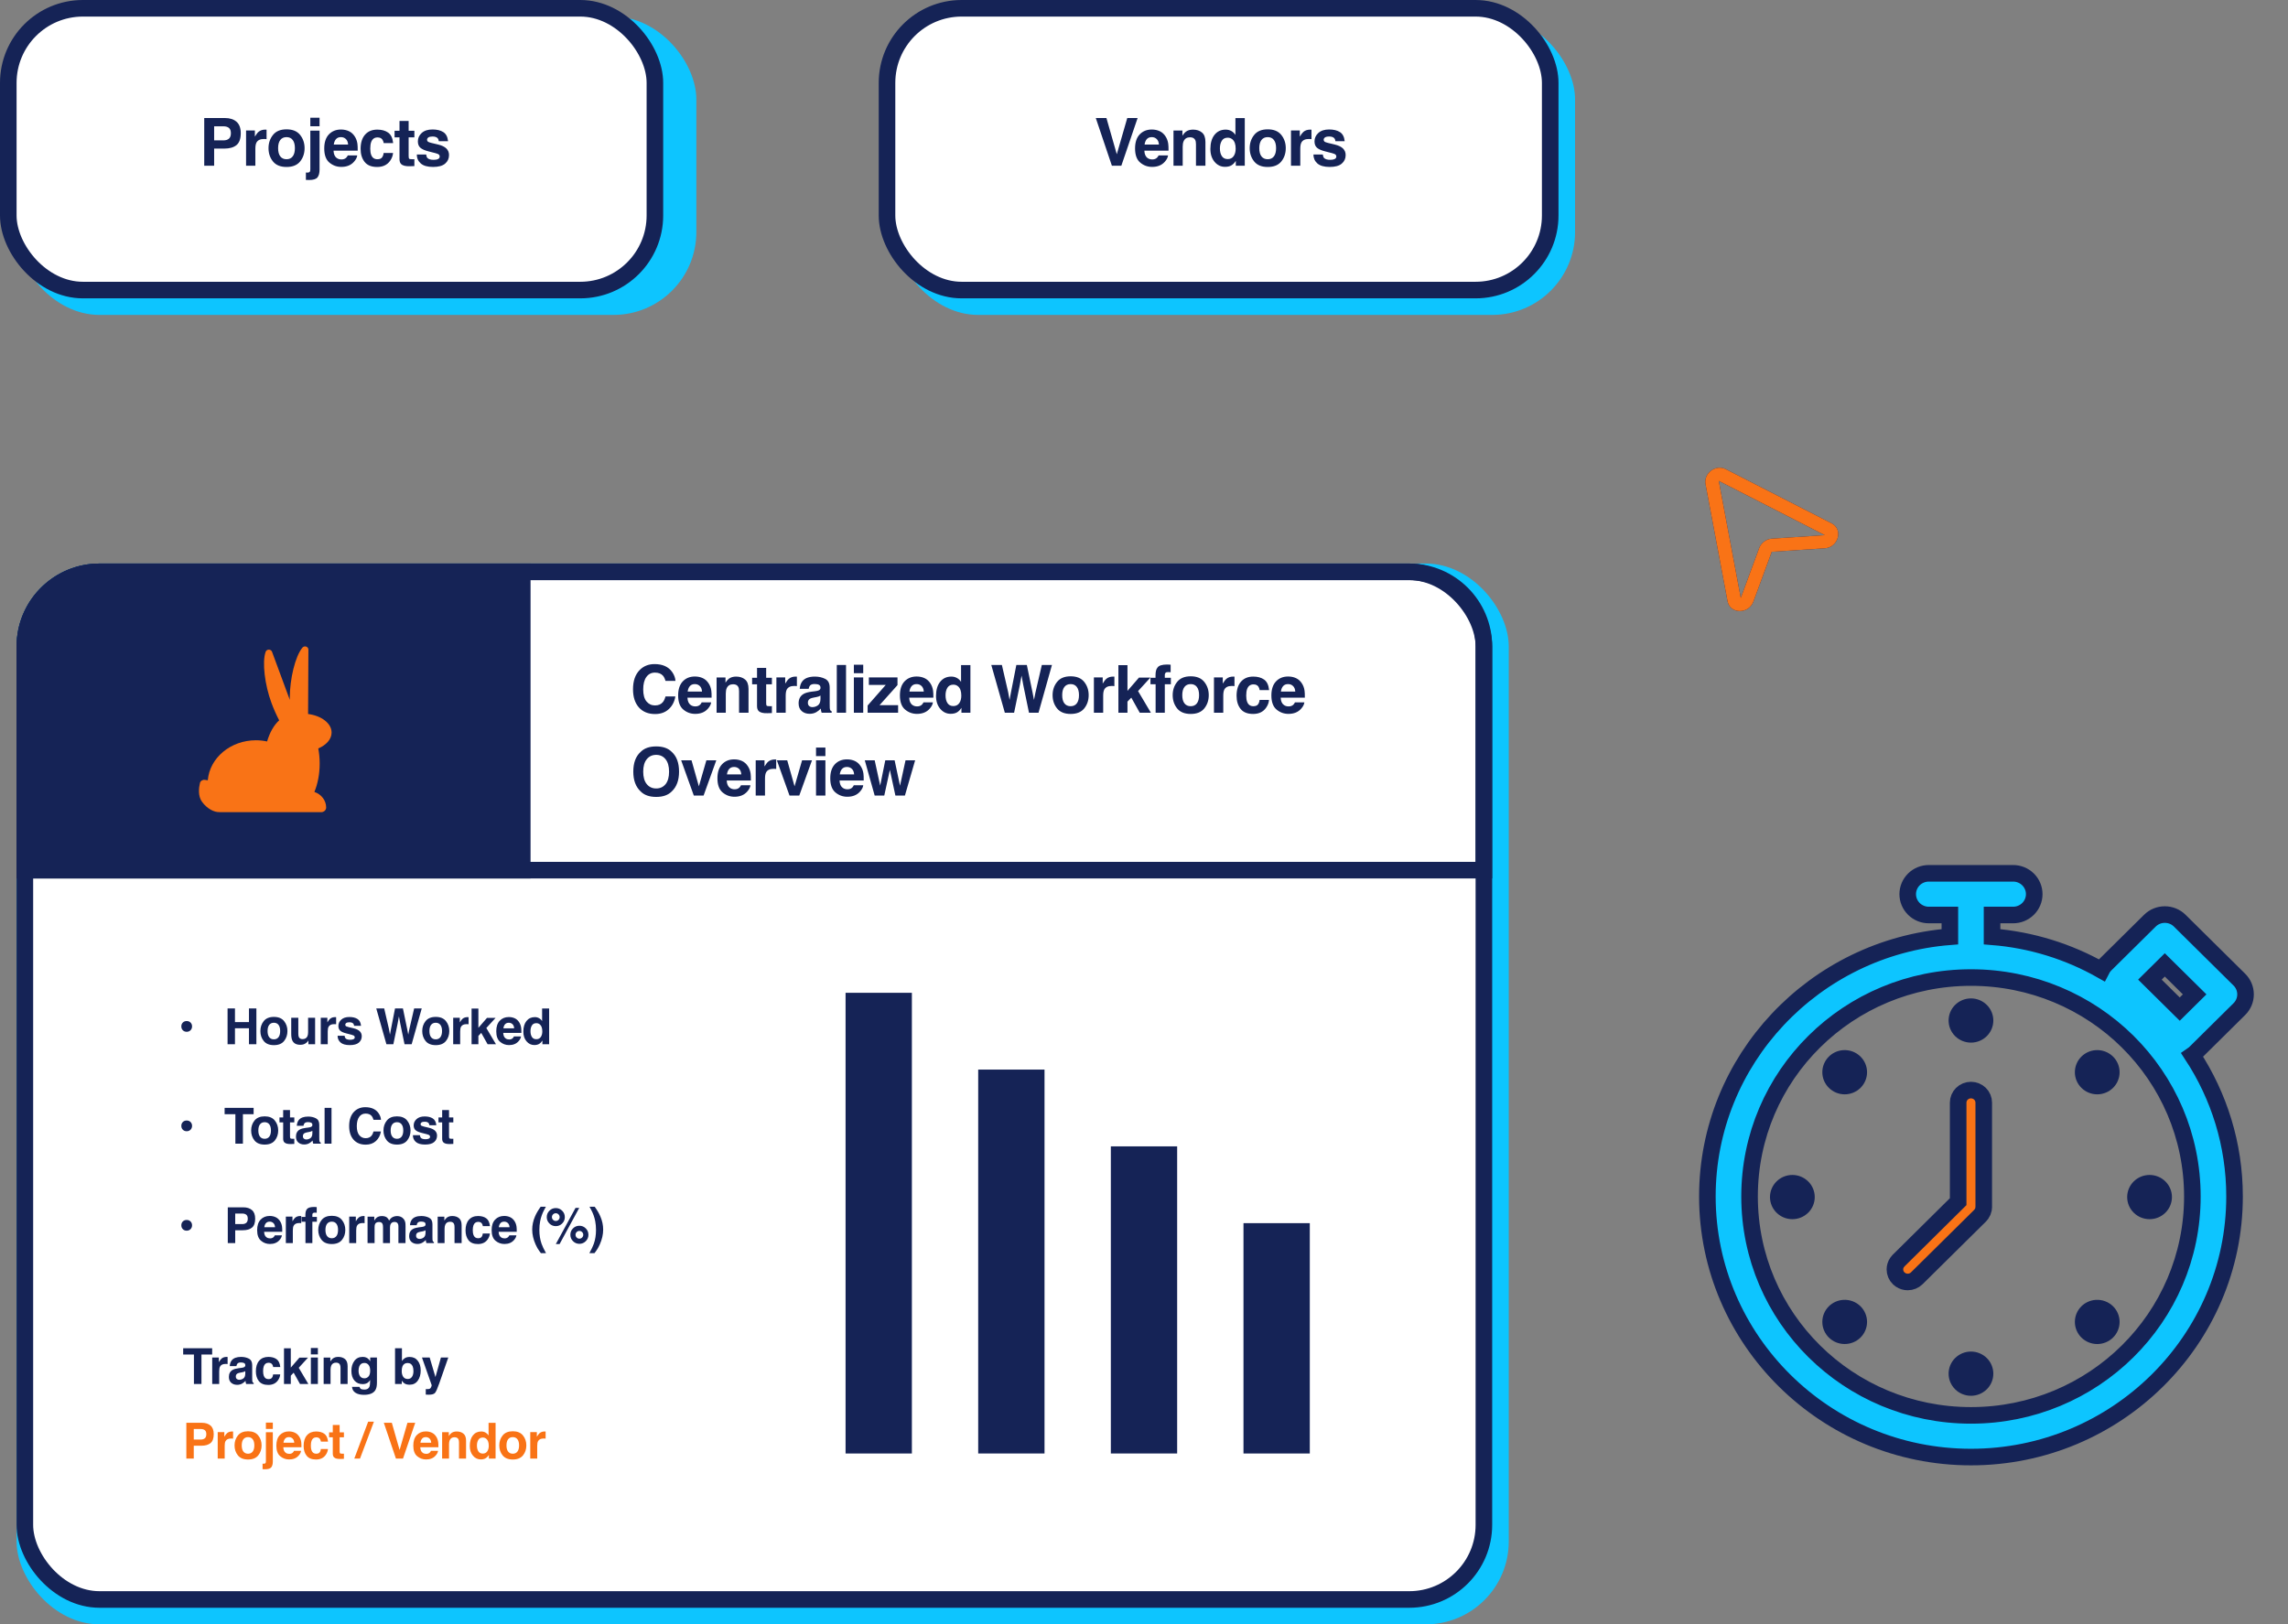 <svg width="138" height="98" viewBox="0 0 138 98" fill="none" xmlns="http://www.w3.org/2000/svg">
<rect x="0" y="0" width="138" height="98" fill="#808080" stroke="none"/>
<rect x="1" y="34" width="90" height="64" rx="5" fill="#0DC5FF"/>
<rect x="1.5" y="34.5" width="88" height="62" rx="4.5" fill="white"/>
<rect x="1.5" y="34.5" width="88" height="62" rx="4.5" stroke="#152356"/>
<path d="M6 34.5H85C87.485 34.5 89.5 36.515 89.5 39V52.5H1.5V39L1.506 38.769C1.626 36.391 3.592 34.5 6 34.5Z" stroke="#152356"/>
<path d="M6 34.5H31.5V52.5H1.5V39L1.506 38.769C1.626 36.391 3.592 34.5 6 34.5Z" fill="#152356"/>
<path d="M6 34.5H31.5V52.5H1.5V39L1.506 38.769C1.626 36.391 3.592 34.5 6 34.5Z" stroke="#152356"/>
<path d="M20 44.197C20 43.642 19.39 43.181 18.582 43.077L18.601 39.19C18.601 39.109 18.547 39.037 18.465 39.01C18.384 38.984 18.293 39.009 18.24 39.073C17.802 39.601 17.483 40.961 17.478 42.09C17.477 42.135 17.479 42.179 17.479 42.224L16.406 39.321C16.377 39.244 16.3 39.193 16.214 39.193C16.128 39.194 16.051 39.246 16.023 39.322C15.797 39.957 15.978 41.339 16.372 42.405C16.512 42.785 16.671 43.138 16.839 43.459C16.526 43.74 16.27 44.187 16.11 44.734C15.894 44.689 15.671 44.662 15.44 44.662C13.902 44.662 12.644 45.728 12.533 47.078C12.466 47.066 12.403 47.055 12.348 47.049C12.286 47.041 12.222 47.057 12.169 47.092C12.114 47.127 12.076 47.178 12.062 47.235C11.994 47.515 11.924 48.025 12.191 48.385C12.49 48.786 12.913 49.016 13.251 48.996C13.253 48.997 13.254 48.999 13.255 49H17.625V49H19.373C19.538 49 19.672 48.875 19.672 48.72C19.672 48.285 19.376 47.919 18.963 47.779C19.162 47.297 19.281 46.707 19.281 46.068C19.281 45.748 19.251 45.442 19.197 45.154C19.68 44.95 20 44.598 20 44.197Z" fill="#F97316" stroke="#F97316" stroke-width="0.002"/>
<path d="M40.336 42.785C40.121 42.982 39.846 43.08 39.512 43.08C39.098 43.08 38.772 42.947 38.535 42.682C38.298 42.415 38.18 42.049 38.18 41.584C38.18 41.081 38.315 40.694 38.584 40.422C38.818 40.185 39.117 40.066 39.478 40.066C39.963 40.066 40.317 40.225 40.541 40.543C40.665 40.721 40.731 40.9 40.74 41.08H40.139C40.1 40.942 40.05 40.838 39.988 40.768C39.879 40.643 39.717 40.58 39.502 40.58C39.283 40.58 39.111 40.669 38.984 40.846C38.858 41.022 38.795 41.271 38.795 41.594C38.795 41.917 38.861 42.159 38.994 42.32C39.128 42.48 39.298 42.56 39.504 42.56C39.715 42.56 39.876 42.492 39.986 42.353C40.047 42.279 40.098 42.168 40.139 42.02H40.734C40.682 42.333 40.55 42.589 40.336 42.785ZM42.893 42.375C42.878 42.501 42.813 42.63 42.695 42.76C42.513 42.967 42.258 43.07 41.93 43.07C41.659 43.07 41.42 42.983 41.213 42.809C41.006 42.634 40.902 42.35 40.902 41.957C40.902 41.589 40.995 41.306 41.182 41.109C41.369 40.913 41.612 40.815 41.91 40.815C42.087 40.815 42.247 40.848 42.389 40.914C42.531 40.98 42.648 41.085 42.74 41.228C42.824 41.355 42.878 41.501 42.902 41.668C42.917 41.766 42.923 41.906 42.92 42.09H41.463C41.471 42.303 41.538 42.453 41.664 42.539C41.741 42.592 41.833 42.619 41.941 42.619C42.056 42.619 42.149 42.587 42.221 42.522C42.26 42.486 42.294 42.438 42.324 42.375H42.893ZM42.342 41.723C42.333 41.575 42.288 41.464 42.207 41.389C42.128 41.312 42.029 41.273 41.91 41.273C41.781 41.273 41.681 41.314 41.609 41.395C41.539 41.475 41.495 41.585 41.477 41.723H42.342ZM44.219 41.283C44.03 41.283 43.901 41.363 43.83 41.523C43.794 41.608 43.776 41.716 43.776 41.848V43H43.221V40.875H43.758V41.185C43.83 41.076 43.897 40.997 43.961 40.949C44.076 40.863 44.221 40.82 44.397 40.82C44.617 40.82 44.796 40.878 44.936 40.994C45.076 41.109 45.147 41.3 45.147 41.566V43H44.576V41.705C44.576 41.593 44.561 41.507 44.531 41.447C44.477 41.338 44.373 41.283 44.219 41.283ZM46.557 42.603V43.02L46.293 43.029C46.03 43.038 45.85 42.993 45.754 42.893C45.692 42.829 45.66 42.73 45.66 42.598V41.287H45.364V40.891H45.66V40.297H46.211V40.891H46.557V41.287H46.211V42.412C46.211 42.499 46.222 42.554 46.244 42.576C46.267 42.597 46.334 42.607 46.447 42.607C46.464 42.607 46.482 42.607 46.5 42.607C46.52 42.606 46.539 42.605 46.557 42.603ZM47.905 41.385C47.681 41.385 47.53 41.458 47.453 41.603C47.41 41.685 47.389 41.812 47.389 41.982V43H46.828V40.871H47.36V41.242C47.446 41.1 47.52 41.003 47.584 40.951C47.688 40.864 47.824 40.82 47.99 40.82C48.001 40.82 48.009 40.821 48.016 40.822C48.024 40.822 48.04 40.823 48.065 40.824V41.395C48.03 41.391 47.998 41.388 47.971 41.387C47.944 41.385 47.922 41.385 47.905 41.385ZM48.393 41.102C48.54 40.914 48.793 40.82 49.151 40.82C49.384 40.82 49.591 40.867 49.772 40.959C49.953 41.051 50.043 41.226 50.043 41.482V42.459C50.043 42.527 50.045 42.609 50.047 42.705C50.051 42.778 50.062 42.828 50.081 42.853C50.099 42.88 50.126 42.901 50.163 42.918V43H49.557C49.54 42.957 49.528 42.917 49.522 42.879C49.515 42.841 49.51 42.798 49.506 42.75C49.429 42.833 49.341 42.904 49.241 42.963C49.121 43.032 48.985 43.066 48.834 43.066C48.642 43.066 48.482 43.012 48.356 42.902C48.231 42.792 48.168 42.635 48.168 42.434C48.168 42.172 48.269 41.982 48.471 41.865C48.582 41.801 48.745 41.756 48.959 41.728L49.149 41.705C49.252 41.692 49.325 41.676 49.37 41.656C49.449 41.622 49.489 41.57 49.489 41.498C49.489 41.411 49.458 41.351 49.397 41.318C49.337 41.285 49.248 41.268 49.131 41.268C49 41.268 48.907 41.3 48.852 41.365C48.813 41.413 48.787 41.478 48.774 41.56H48.237C48.248 41.374 48.3 41.221 48.393 41.102ZM48.807 42.598C48.859 42.641 48.923 42.662 48.998 42.662C49.118 42.662 49.228 42.627 49.328 42.557C49.43 42.486 49.483 42.358 49.487 42.172V41.965C49.452 41.987 49.416 42.005 49.379 42.02C49.344 42.033 49.295 42.045 49.233 42.057L49.108 42.08C48.991 42.101 48.907 42.126 48.856 42.156C48.77 42.207 48.727 42.286 48.727 42.393C48.727 42.488 48.754 42.556 48.807 42.598ZM50.471 40.121H51.028V43H50.471V40.121ZM52.065 40.871V43H51.501V40.871H52.065ZM52.065 40.103V40.617H51.501V40.103H52.065ZM54.169 43H52.331V42.566L53.422 41.324H52.405V40.871H54.132V41.334L53.051 42.543H54.169V43ZM56.268 42.375C56.254 42.501 56.188 42.63 56.071 42.76C55.889 42.967 55.633 43.07 55.305 43.07C55.035 43.07 54.796 42.983 54.589 42.809C54.382 42.634 54.278 42.35 54.278 41.957C54.278 41.589 54.371 41.306 54.557 41.109C54.745 40.913 54.988 40.815 55.286 40.815C55.463 40.815 55.622 40.848 55.764 40.914C55.906 40.98 56.023 41.085 56.116 41.228C56.199 41.355 56.253 41.501 56.278 41.668C56.292 41.766 56.298 41.906 56.296 42.09H54.839C54.846 42.303 54.913 42.453 55.04 42.539C55.117 42.592 55.209 42.619 55.317 42.619C55.432 42.619 55.525 42.587 55.596 42.522C55.636 42.486 55.67 42.438 55.7 42.375H56.268ZM55.718 41.723C55.708 41.575 55.663 41.464 55.583 41.389C55.503 41.312 55.404 41.273 55.286 41.273C55.157 41.273 55.057 41.314 54.985 41.395C54.915 41.475 54.87 41.585 54.852 41.723H55.718ZM58.53 40.125V43H57.989V42.705C57.91 42.831 57.819 42.923 57.718 42.98C57.616 43.038 57.49 43.066 57.339 43.066C57.09 43.066 56.88 42.966 56.71 42.766C56.541 42.564 56.456 42.305 56.456 41.99C56.456 41.627 56.539 41.341 56.706 41.133C56.874 40.925 57.098 40.82 57.378 40.82C57.507 40.82 57.621 40.849 57.721 40.906C57.822 40.962 57.903 41.04 57.966 41.141V40.125H58.53ZM57.03 41.949C57.03 42.146 57.069 42.303 57.147 42.42C57.224 42.538 57.341 42.598 57.499 42.598C57.656 42.598 57.776 42.539 57.858 42.422C57.94 42.305 57.981 42.153 57.981 41.967C57.981 41.706 57.916 41.52 57.784 41.408C57.703 41.34 57.609 41.307 57.503 41.307C57.34 41.307 57.22 41.368 57.143 41.492C57.068 41.615 57.03 41.767 57.03 41.949ZM62.837 40.121H63.448L62.638 43H62.063L61.716 41.316L61.614 40.76L61.513 41.316L61.165 43H60.606L59.79 40.121H60.429L60.809 41.77L60.892 42.228L60.975 41.779L61.3 40.121H61.934L62.276 41.77L62.364 42.228L62.452 41.787L62.837 40.121ZM65.394 41.141C65.573 41.366 65.663 41.632 65.663 41.94C65.663 42.252 65.573 42.52 65.394 42.742C65.214 42.964 64.941 43.074 64.575 43.074C64.209 43.074 63.937 42.964 63.757 42.742C63.577 42.52 63.487 42.252 63.487 41.94C63.487 41.632 63.577 41.366 63.757 41.141C63.937 40.915 64.209 40.803 64.575 40.803C64.941 40.803 65.214 40.915 65.394 41.141ZM64.573 41.273C64.41 41.273 64.285 41.331 64.196 41.447C64.109 41.562 64.066 41.726 64.066 41.94C64.066 42.153 64.109 42.318 64.196 42.434C64.285 42.55 64.41 42.607 64.573 42.607C64.736 42.607 64.861 42.55 64.948 42.434C65.035 42.318 65.079 42.153 65.079 41.94C65.079 41.726 65.035 41.562 64.948 41.447C64.861 41.331 64.736 41.273 64.573 41.273ZM67.054 41.385C66.83 41.385 66.68 41.458 66.603 41.603C66.56 41.685 66.538 41.812 66.538 41.982V43H65.978V40.871H66.509V41.242C66.595 41.1 66.67 41.003 66.734 40.951C66.838 40.864 66.973 40.82 67.14 40.82C67.15 40.82 67.159 40.821 67.165 40.822C67.173 40.822 67.189 40.823 67.214 40.824V41.395C67.179 41.391 67.148 41.388 67.12 41.387C67.093 41.385 67.071 41.385 67.054 41.385ZM69.415 43H68.743L68.234 42.09L68.003 42.33V43H67.456V40.131H68.003V41.682L68.697 40.881H69.386L68.642 41.695L69.415 43ZM70.607 40.103V40.557C70.576 40.553 70.523 40.55 70.448 40.549C70.376 40.546 70.325 40.562 70.296 40.598C70.269 40.632 70.255 40.669 70.255 40.711V40.891H70.62V41.283H70.255V43H69.701V41.283H69.39V40.891H69.695V40.754C69.695 40.526 69.733 40.369 69.81 40.283C69.891 40.156 70.085 40.092 70.394 40.092C70.429 40.092 70.461 40.093 70.49 40.096C70.518 40.097 70.557 40.1 70.607 40.103ZM72.636 41.141C72.816 41.366 72.906 41.632 72.906 41.94C72.906 42.252 72.816 42.52 72.636 42.742C72.456 42.964 72.184 43.074 71.818 43.074C71.452 43.074 71.179 42.964 70.999 42.742C70.82 42.52 70.73 42.252 70.73 41.94C70.73 41.632 70.82 41.366 70.999 41.141C71.179 40.915 71.452 40.803 71.818 40.803C72.184 40.803 72.456 40.915 72.636 41.141ZM71.816 41.273C71.653 41.273 71.527 41.331 71.439 41.447C71.352 41.562 71.308 41.726 71.308 41.94C71.308 42.153 71.352 42.318 71.439 42.434C71.527 42.55 71.653 42.607 71.816 42.607C71.978 42.607 72.103 42.55 72.191 42.434C72.278 42.318 72.322 42.153 72.322 41.94C72.322 41.726 72.278 41.562 72.191 41.447C72.103 41.331 71.978 41.273 71.816 41.273ZM74.296 41.385C74.072 41.385 73.922 41.458 73.845 41.603C73.802 41.685 73.781 41.812 73.781 41.982V43H73.22V40.871H73.751V41.242C73.837 41.1 73.912 41.003 73.976 40.951C74.08 40.864 74.216 40.82 74.382 40.82C74.393 40.82 74.401 40.821 74.408 40.822C74.415 40.822 74.432 40.823 74.457 40.824V41.395C74.421 41.391 74.39 41.388 74.363 41.387C74.335 41.385 74.313 41.385 74.296 41.385ZM76.546 41.635H75.976C75.966 41.555 75.939 41.484 75.896 41.42C75.834 41.334 75.737 41.291 75.605 41.291C75.418 41.291 75.289 41.384 75.22 41.57C75.184 41.669 75.165 41.801 75.165 41.965C75.165 42.121 75.184 42.247 75.22 42.342C75.287 42.519 75.412 42.607 75.595 42.607C75.725 42.607 75.818 42.572 75.873 42.502C75.927 42.432 75.96 42.34 75.972 42.228H76.54C76.528 42.398 76.466 42.558 76.357 42.709C76.183 42.953 75.924 43.074 75.582 43.074C75.239 43.074 74.987 42.973 74.826 42.77C74.664 42.566 74.584 42.303 74.584 41.978C74.584 41.613 74.673 41.328 74.851 41.125C75.029 40.922 75.276 40.82 75.589 40.82C75.856 40.82 76.074 40.88 76.244 41C76.414 41.12 76.515 41.331 76.546 41.635ZM78.673 42.375C78.659 42.501 78.593 42.63 78.476 42.76C78.294 42.967 78.039 43.07 77.71 43.07C77.44 43.07 77.201 42.983 76.994 42.809C76.787 42.634 76.683 42.35 76.683 41.957C76.683 41.589 76.776 41.306 76.963 41.109C77.15 40.913 77.393 40.815 77.691 40.815C77.868 40.815 78.028 40.848 78.169 40.914C78.311 40.98 78.429 41.085 78.521 41.228C78.604 41.355 78.659 41.501 78.683 41.668C78.698 41.766 78.703 41.906 78.701 42.09H77.244C77.252 42.303 77.319 42.453 77.445 42.539C77.522 42.592 77.614 42.619 77.722 42.619C77.837 42.619 77.93 42.587 78.002 42.522C78.041 42.486 78.075 42.438 78.105 42.375H78.673ZM78.123 41.723C78.114 41.575 78.069 41.464 77.988 41.389C77.909 41.312 77.809 41.273 77.691 41.273C77.562 41.273 77.462 41.314 77.39 41.395C77.32 41.475 77.276 41.585 77.257 41.723H78.123ZM39.578 48.08C39.167 48.08 38.852 47.968 38.635 47.744C38.343 47.469 38.197 47.074 38.197 46.557C38.197 46.029 38.343 45.633 38.635 45.369C38.852 45.145 39.167 45.033 39.578 45.033C39.99 45.033 40.304 45.145 40.522 45.369C40.812 45.633 40.957 46.029 40.957 46.557C40.957 47.074 40.812 47.469 40.522 47.744C40.304 47.968 39.99 48.08 39.578 48.08ZM40.147 47.307C40.286 47.131 40.355 46.881 40.355 46.557C40.355 46.234 40.285 45.984 40.145 45.809C40.005 45.632 39.816 45.543 39.578 45.543C39.34 45.543 39.15 45.631 39.008 45.807C38.866 45.982 38.795 46.232 38.795 46.557C38.795 46.881 38.866 47.131 39.008 47.307C39.15 47.482 39.34 47.57 39.578 47.57C39.816 47.57 40.006 47.482 40.147 47.307ZM41.084 45.871H41.709L42.152 47.441L42.605 45.871H43.203L42.436 48H41.848L41.084 45.871ZM45.262 47.375C45.248 47.501 45.182 47.63 45.065 47.76C44.882 47.967 44.627 48.07 44.299 48.07C44.028 48.07 43.789 47.983 43.582 47.809C43.375 47.634 43.272 47.35 43.272 46.957C43.272 46.589 43.365 46.306 43.551 46.109C43.738 45.913 43.981 45.815 44.279 45.815C44.456 45.815 44.616 45.848 44.758 45.914C44.9 45.98 45.017 46.085 45.109 46.228C45.193 46.355 45.247 46.501 45.272 46.668C45.286 46.766 45.292 46.906 45.289 47.09H43.832C43.84 47.303 43.907 47.453 44.033 47.539C44.11 47.592 44.203 47.619 44.311 47.619C44.425 47.619 44.518 47.587 44.59 47.522C44.629 47.486 44.664 47.438 44.694 47.375H45.262ZM44.711 46.723C44.702 46.575 44.657 46.464 44.576 46.389C44.497 46.312 44.398 46.273 44.279 46.273C44.151 46.273 44.05 46.314 43.979 46.395C43.908 46.475 43.864 46.585 43.846 46.723H44.711ZM46.657 46.385C46.432 46.385 46.282 46.458 46.205 46.603C46.162 46.685 46.141 46.812 46.141 46.982V48H45.58V45.871H46.112V46.242C46.197 46.1 46.272 46.003 46.336 45.951C46.44 45.864 46.576 45.82 46.742 45.82C46.753 45.82 46.761 45.821 46.768 45.822C46.776 45.822 46.792 45.823 46.817 45.824V46.395C46.782 46.391 46.75 46.388 46.723 46.387C46.696 46.385 46.673 46.385 46.657 46.385ZM46.856 45.871H47.481L47.924 47.441L48.377 45.871H48.975L48.207 48H47.62L46.856 45.871ZM49.784 45.871V48H49.219V45.871H49.784ZM49.784 45.103V45.617H49.219V45.103H49.784ZM52.067 47.375C52.053 47.501 51.987 47.63 51.87 47.76C51.687 47.967 51.432 48.07 51.104 48.07C50.833 48.07 50.594 47.983 50.387 47.809C50.18 47.634 50.077 47.35 50.077 46.957C50.077 46.589 50.17 46.306 50.356 46.109C50.543 45.913 50.786 45.815 51.084 45.815C51.261 45.815 51.421 45.848 51.563 45.914C51.705 45.98 51.822 46.085 51.914 46.228C51.998 46.355 52.052 46.501 52.077 46.668C52.091 46.766 52.097 46.906 52.094 47.09H50.637C50.645 47.303 50.712 47.453 50.838 47.539C50.915 47.592 51.008 47.619 51.116 47.619C51.23 47.619 51.323 47.587 51.395 47.522C51.434 47.486 51.469 47.438 51.498 47.375H52.067ZM51.516 46.723C51.507 46.575 51.462 46.464 51.381 46.389C51.302 46.312 51.203 46.273 51.084 46.273C50.956 46.273 50.855 46.314 50.784 46.395C50.713 46.475 50.669 46.585 50.651 46.723H51.516ZM54.006 48L53.672 46.449L53.334 48H52.756L52.159 45.871H52.756L53.088 47.398L53.395 45.871H53.959L54.284 47.404L54.616 45.871H55.196L54.579 48H54.006Z" fill="#152356"/>
<path d="M12.146 87.224H11.687V88H11.239V85.841H12.179C12.396 85.841 12.569 85.897 12.698 86.008C12.827 86.119 12.891 86.291 12.891 86.525C12.891 86.78 12.827 86.96 12.698 87.065C12.569 87.171 12.385 87.224 12.146 87.224ZM12.356 86.774C12.415 86.722 12.444 86.64 12.444 86.528C12.444 86.415 12.415 86.335 12.355 86.288C12.296 86.24 12.214 86.216 12.107 86.216H11.687V86.852H12.107C12.214 86.852 12.297 86.826 12.356 86.774ZM13.938 86.789C13.771 86.789 13.658 86.843 13.6 86.953C13.568 87.014 13.552 87.109 13.552 87.237V88H13.131V86.403H13.53V86.682C13.594 86.575 13.65 86.502 13.698 86.463C13.776 86.398 13.878 86.365 14.003 86.365C14.011 86.365 14.017 86.366 14.022 86.367C14.028 86.367 14.04 86.367 14.059 86.368V86.796C14.032 86.793 14.009 86.791 13.988 86.79C13.968 86.789 13.951 86.789 13.938 86.789ZM15.576 86.606C15.711 86.774 15.778 86.974 15.778 87.205C15.778 87.439 15.711 87.64 15.576 87.807C15.441 87.973 15.237 88.056 14.963 88.056C14.688 88.056 14.483 87.973 14.349 87.807C14.214 87.64 14.147 87.439 14.147 87.205C14.147 86.974 14.214 86.774 14.349 86.606C14.483 86.436 14.688 86.352 14.963 86.352C15.237 86.352 15.441 86.436 15.576 86.606ZM14.961 86.705C14.839 86.705 14.745 86.749 14.678 86.835C14.613 86.921 14.58 87.044 14.58 87.205C14.58 87.365 14.613 87.488 14.678 87.575C14.745 87.662 14.839 87.706 14.961 87.706C15.083 87.706 15.177 87.662 15.242 87.575C15.308 87.488 15.34 87.365 15.34 87.205C15.34 87.044 15.308 86.921 15.242 86.835C15.177 86.749 15.083 86.705 14.961 86.705ZM16.038 86.411H16.455V88.171C16.455 88.332 16.424 88.452 16.36 88.529C16.297 88.606 16.172 88.644 15.986 88.644C15.974 88.644 15.955 88.644 15.929 88.643C15.905 88.642 15.874 88.641 15.837 88.64V88.306C15.861 88.308 15.877 88.309 15.887 88.309C15.897 88.31 15.905 88.311 15.913 88.311C15.954 88.311 15.985 88.3 16.006 88.28C16.027 88.26 16.038 88.222 16.038 88.164V86.411ZM16.038 85.828H16.455V86.213H16.038V85.828ZM18.16 87.531C18.15 87.626 18.1 87.722 18.012 87.82C17.876 87.975 17.684 88.053 17.438 88.053C17.235 88.053 17.056 87.987 16.901 87.856C16.745 87.726 16.668 87.513 16.668 87.218C16.668 86.941 16.738 86.73 16.877 86.582C17.018 86.435 17.2 86.361 17.424 86.361C17.556 86.361 17.676 86.386 17.782 86.436C17.889 86.485 17.977 86.564 18.046 86.671C18.109 86.766 18.149 86.876 18.168 87.001C18.178 87.074 18.183 87.18 18.181 87.317H17.088C17.094 87.478 17.144 87.59 17.239 87.654C17.297 87.694 17.366 87.714 17.447 87.714C17.533 87.714 17.603 87.69 17.657 87.641C17.686 87.615 17.712 87.578 17.734 87.531H18.16ZM17.747 87.042C17.741 86.932 17.707 86.848 17.646 86.791C17.587 86.734 17.512 86.705 17.424 86.705C17.327 86.705 17.252 86.735 17.198 86.796C17.145 86.856 17.112 86.939 17.098 87.042H17.747ZM19.785 86.976H19.357C19.349 86.916 19.329 86.863 19.297 86.815C19.25 86.751 19.177 86.718 19.079 86.718C18.938 86.718 18.842 86.788 18.79 86.928C18.763 87.002 18.749 87.101 18.749 87.224C18.749 87.341 18.763 87.435 18.79 87.506C18.84 87.639 18.934 87.706 19.072 87.706C19.169 87.706 19.239 87.679 19.28 87.626C19.321 87.574 19.346 87.505 19.354 87.421H19.781C19.771 87.548 19.725 87.668 19.643 87.782C19.512 87.964 19.318 88.056 19.061 88.056C18.805 88.056 18.616 87.98 18.494 87.827C18.373 87.675 18.313 87.477 18.313 87.234C18.313 86.96 18.38 86.746 18.514 86.594C18.647 86.441 18.832 86.365 19.067 86.365C19.267 86.365 19.431 86.41 19.558 86.5C19.686 86.59 19.762 86.749 19.785 86.976ZM20.744 87.703V88.015L20.547 88.022C20.349 88.029 20.215 87.995 20.142 87.919C20.096 87.872 20.072 87.798 20.072 87.698V86.715H19.849V86.418H20.072V85.973H20.485V86.418H20.744V86.715H20.485V87.559C20.485 87.624 20.494 87.665 20.51 87.682C20.527 87.698 20.578 87.706 20.663 87.706C20.675 87.706 20.688 87.706 20.702 87.706C20.717 87.705 20.731 87.704 20.744 87.703ZM21.369 88L22.205 85.775H22.552L21.713 88H21.369ZM23.151 85.841H23.633L24.102 87.48L24.575 85.841H25.044L24.307 88H23.881L23.151 85.841ZM26.421 87.531C26.41 87.626 26.361 87.722 26.273 87.82C26.136 87.975 25.945 88.053 25.699 88.053C25.496 88.053 25.317 87.987 25.161 87.856C25.006 87.726 24.928 87.513 24.928 87.218C24.928 86.941 24.998 86.73 25.138 86.582C25.279 86.435 25.461 86.361 25.684 86.361C25.817 86.361 25.937 86.386 26.043 86.436C26.15 86.485 26.238 86.564 26.307 86.671C26.369 86.766 26.41 86.876 26.428 87.001C26.439 87.074 26.444 87.18 26.442 87.317H25.349C25.355 87.478 25.405 87.59 25.5 87.654C25.557 87.694 25.627 87.714 25.708 87.714C25.794 87.714 25.863 87.69 25.917 87.641C25.946 87.615 25.972 87.578 25.995 87.531H26.421ZM26.008 87.042C26.001 86.932 25.967 86.848 25.907 86.791C25.847 86.734 25.773 86.705 25.684 86.705C25.588 86.705 25.512 86.735 25.459 86.796C25.406 86.856 25.373 86.939 25.359 87.042H26.008ZM27.416 86.712C27.274 86.712 27.177 86.772 27.124 86.893C27.097 86.956 27.083 87.037 27.083 87.136V88H26.667V86.406H27.07V86.639C27.124 86.557 27.174 86.498 27.222 86.462C27.308 86.397 27.417 86.365 27.549 86.365C27.714 86.365 27.849 86.409 27.953 86.496C28.059 86.582 28.111 86.725 28.111 86.925V88H27.684V87.029C27.684 86.945 27.673 86.88 27.65 86.835C27.609 86.753 27.531 86.712 27.416 86.712ZM29.891 85.844V88H29.486V87.779C29.426 87.874 29.358 87.942 29.282 87.985C29.206 88.028 29.111 88.05 28.998 88.05C28.811 88.05 28.654 87.975 28.526 87.824C28.399 87.673 28.336 87.479 28.336 87.243C28.336 86.97 28.398 86.756 28.523 86.6C28.649 86.443 28.817 86.365 29.027 86.365C29.124 86.365 29.21 86.387 29.285 86.43C29.36 86.472 29.421 86.53 29.468 86.606V85.844H29.891ZM28.766 87.212C28.766 87.359 28.796 87.477 28.854 87.565C28.912 87.654 29 87.698 29.118 87.698C29.236 87.698 29.326 87.654 29.387 87.566C29.449 87.478 29.48 87.365 29.48 87.225C29.48 87.03 29.43 86.89 29.332 86.806C29.271 86.755 29.201 86.73 29.121 86.73C28.999 86.73 28.909 86.776 28.851 86.869C28.795 86.961 28.766 87.075 28.766 87.212ZM31.544 86.606C31.679 86.774 31.746 86.974 31.746 87.205C31.746 87.439 31.679 87.64 31.544 87.807C31.409 87.973 31.204 88.056 30.93 88.056C30.656 88.056 30.451 87.973 30.316 87.807C30.181 87.64 30.114 87.439 30.114 87.205C30.114 86.974 30.181 86.774 30.316 86.606C30.451 86.436 30.656 86.352 30.93 86.352C31.204 86.352 31.409 86.436 31.544 86.606ZM30.929 86.705C30.806 86.705 30.712 86.749 30.646 86.835C30.58 86.921 30.548 87.044 30.548 87.205C30.548 87.365 30.58 87.488 30.646 87.575C30.712 87.662 30.806 87.706 30.929 87.706C31.051 87.706 31.144 87.662 31.21 87.575C31.275 87.488 31.308 87.365 31.308 87.205C31.308 87.044 31.275 86.921 31.21 86.835C31.144 86.749 31.051 86.705 30.929 86.705ZM32.789 86.789C32.621 86.789 32.508 86.843 32.451 86.953C32.418 87.014 32.402 87.109 32.402 87.237V88H31.982V86.403H32.38V86.682C32.445 86.575 32.501 86.502 32.549 86.463C32.627 86.398 32.728 86.365 32.853 86.365C32.861 86.365 32.868 86.366 32.873 86.367C32.878 86.367 32.891 86.367 32.909 86.368V86.796C32.883 86.793 32.859 86.791 32.839 86.79C32.818 86.789 32.802 86.789 32.789 86.789Z" fill="#F97316"/>
<path d="M12.797 81.341V81.723H12.151V83.5H11.697V81.723H11.048V81.341H12.797ZM13.607 82.289C13.44 82.289 13.327 82.343 13.269 82.453C13.237 82.514 13.221 82.609 13.221 82.737V83.5H12.8V81.903H13.199V82.182C13.263 82.075 13.319 82.002 13.367 81.963C13.445 81.898 13.547 81.865 13.672 81.865C13.68 81.865 13.686 81.866 13.691 81.867C13.697 81.867 13.709 81.867 13.728 81.868V82.296C13.701 82.293 13.678 82.291 13.657 82.29C13.637 82.289 13.62 82.289 13.607 82.289ZM13.974 82.076C14.084 81.936 14.274 81.865 14.542 81.865C14.717 81.865 14.872 81.9 15.008 81.969C15.144 82.039 15.211 82.169 15.211 82.362V83.094C15.211 83.145 15.213 83.207 15.214 83.279C15.217 83.334 15.226 83.371 15.239 83.39C15.253 83.41 15.274 83.426 15.301 83.439V83.5H14.847C14.834 83.468 14.825 83.438 14.82 83.409C14.816 83.381 14.812 83.349 14.809 83.312C14.751 83.375 14.685 83.428 14.61 83.472C14.52 83.524 14.418 83.55 14.305 83.55C14.16 83.55 14.041 83.509 13.946 83.427C13.852 83.344 13.805 83.227 13.805 83.075C13.805 82.879 13.881 82.737 14.032 82.649C14.115 82.601 14.237 82.567 14.399 82.546L14.541 82.529C14.618 82.519 14.673 82.507 14.706 82.492C14.766 82.467 14.796 82.427 14.796 82.374C14.796 82.308 14.773 82.263 14.727 82.239C14.682 82.213 14.615 82.201 14.527 82.201C14.429 82.201 14.359 82.225 14.318 82.274C14.289 82.31 14.269 82.359 14.259 82.42H13.857C13.865 82.281 13.904 82.166 13.974 82.076ZM14.284 83.198C14.323 83.231 14.371 83.247 14.428 83.247C14.518 83.247 14.6 83.22 14.675 83.168C14.752 83.115 14.791 83.019 14.794 82.879V82.724C14.768 82.74 14.741 82.754 14.713 82.765C14.687 82.774 14.65 82.784 14.604 82.793L14.51 82.81C14.422 82.826 14.359 82.845 14.321 82.867C14.257 82.905 14.224 82.964 14.224 83.044C14.224 83.116 14.244 83.167 14.284 83.198ZM16.905 82.476H16.477C16.469 82.416 16.449 82.363 16.417 82.315C16.37 82.251 16.297 82.218 16.199 82.218C16.058 82.218 15.962 82.288 15.91 82.428C15.883 82.502 15.869 82.601 15.869 82.724C15.869 82.841 15.883 82.935 15.91 83.006C15.96 83.139 16.054 83.206 16.192 83.206C16.289 83.206 16.359 83.179 16.4 83.126C16.441 83.074 16.465 83.005 16.474 82.921H16.901C16.891 83.048 16.845 83.168 16.763 83.282C16.632 83.464 16.438 83.556 16.181 83.556C15.925 83.556 15.736 83.48 15.614 83.327C15.493 83.175 15.433 82.977 15.433 82.734C15.433 82.46 15.5 82.246 15.633 82.094C15.767 81.941 15.952 81.865 16.187 81.865C16.387 81.865 16.551 81.91 16.678 82C16.806 82.09 16.881 82.249 16.905 82.476ZM18.598 83.5H18.095L17.712 82.817L17.539 82.998V83.5H17.129V81.348H17.539V82.511L18.059 81.911H18.576L18.018 82.522L18.598 83.5ZM19.173 81.903V83.5H18.749V81.903H19.173ZM19.173 81.328V81.713H18.749V81.328H19.173ZM20.27 82.212C20.128 82.212 20.031 82.272 19.978 82.393C19.951 82.456 19.937 82.537 19.937 82.636V83.5H19.521V81.906H19.924V82.139C19.978 82.057 20.029 81.998 20.076 81.962C20.163 81.897 20.271 81.865 20.403 81.865C20.568 81.865 20.703 81.909 20.808 81.996C20.913 82.082 20.966 82.225 20.966 82.425V83.5H20.538V82.529C20.538 82.445 20.527 82.38 20.504 82.335C20.463 82.253 20.385 82.212 20.27 82.212ZM21.744 83.78C21.788 83.818 21.864 83.837 21.971 83.837C22.121 83.837 22.222 83.787 22.272 83.686C22.306 83.622 22.322 83.513 22.322 83.361V83.258C22.282 83.327 22.239 83.378 22.193 83.412C22.11 83.476 22.002 83.507 21.87 83.507C21.665 83.507 21.5 83.436 21.377 83.292C21.255 83.147 21.194 82.952 21.194 82.706C21.194 82.469 21.253 82.269 21.372 82.108C21.49 81.946 21.657 81.865 21.874 81.865C21.954 81.865 22.024 81.877 22.083 81.902C22.185 81.944 22.267 82.021 22.329 82.133V81.903H22.735V83.418C22.735 83.624 22.701 83.779 22.631 83.884C22.512 84.064 22.284 84.153 21.946 84.153C21.742 84.153 21.575 84.113 21.446 84.033C21.317 83.953 21.246 83.834 21.232 83.674H21.686C21.698 83.723 21.717 83.758 21.744 83.78ZM21.673 82.955C21.73 83.09 21.831 83.157 21.978 83.157C22.076 83.157 22.158 83.121 22.226 83.047C22.293 82.973 22.327 82.856 22.327 82.694C22.327 82.543 22.294 82.428 22.23 82.349C22.166 82.269 22.081 82.23 21.974 82.23C21.827 82.23 21.726 82.299 21.67 82.436C21.641 82.51 21.626 82.6 21.626 82.707C21.626 82.8 21.642 82.883 21.673 82.955ZM24.709 83.543C24.577 83.543 24.471 83.516 24.391 83.463C24.343 83.432 24.291 83.377 24.235 83.299V83.5H23.827V81.344H24.243V82.111C24.295 82.037 24.354 81.981 24.417 81.941C24.492 81.893 24.588 81.868 24.704 81.868C24.914 81.868 25.078 81.944 25.196 82.095C25.316 82.247 25.375 82.442 25.375 82.681C25.375 82.929 25.316 83.135 25.199 83.298C25.082 83.461 24.919 83.543 24.709 83.543ZM24.937 82.725C24.937 82.612 24.922 82.518 24.893 82.444C24.837 82.303 24.735 82.233 24.585 82.233C24.434 82.233 24.33 82.302 24.273 82.439C24.244 82.513 24.23 82.607 24.23 82.724C24.23 82.86 24.26 82.974 24.32 83.064C24.381 83.153 24.473 83.198 24.597 83.198C24.705 83.198 24.788 83.155 24.848 83.068C24.907 82.981 24.937 82.867 24.937 82.725ZM26.264 83.081L26.594 81.903H27.038L26.49 83.474C26.384 83.776 26.301 83.964 26.239 84.036C26.178 84.109 26.055 84.146 25.87 84.146C25.833 84.146 25.803 84.145 25.781 84.144C25.758 84.144 25.725 84.143 25.68 84.14V83.806L25.733 83.809C25.773 83.811 25.813 83.81 25.85 83.805C25.887 83.8 25.918 83.789 25.944 83.771C25.968 83.754 25.99 83.72 26.011 83.667C26.032 83.614 26.041 83.582 26.037 83.57L25.451 81.903H25.916L26.264 83.081Z" fill="#152356"/>
<path d="M10.937 61.925C10.937 61.831 10.967 61.754 11.027 61.693C11.089 61.633 11.166 61.602 11.26 61.602C11.354 61.602 11.431 61.633 11.492 61.693C11.553 61.754 11.584 61.831 11.584 61.925C11.584 62.019 11.553 62.096 11.492 62.158C11.431 62.219 11.354 62.25 11.26 62.25C11.166 62.25 11.089 62.219 11.027 62.158C10.967 62.096 10.937 62.019 10.937 61.925ZM15.016 63V62.036H14.172V63H13.726V60.841H14.172V61.664H15.016V60.841H15.464V63H15.016ZM17.134 61.605C17.269 61.774 17.337 61.974 17.337 62.205C17.337 62.439 17.269 62.64 17.134 62.807C17 62.973 16.795 63.056 16.521 63.056C16.246 63.056 16.042 62.973 15.907 62.807C15.772 62.64 15.705 62.439 15.705 62.205C15.705 61.974 15.772 61.774 15.907 61.605C16.042 61.437 16.246 61.352 16.521 61.352C16.795 61.352 17 61.437 17.134 61.605ZM16.519 61.705C16.397 61.705 16.303 61.748 16.236 61.835C16.171 61.921 16.138 62.044 16.138 62.205C16.138 62.365 16.171 62.488 16.236 62.575C16.303 62.662 16.397 62.706 16.519 62.706C16.641 62.706 16.735 62.662 16.8 62.575C16.866 62.488 16.898 62.365 16.898 62.205C16.898 62.044 16.866 61.921 16.8 61.835C16.735 61.748 16.641 61.705 16.519 61.705ZM18.601 62.774C18.597 62.779 18.587 62.794 18.571 62.818C18.556 62.843 18.537 62.864 18.516 62.883C18.45 62.941 18.387 62.981 18.325 63.003C18.265 63.024 18.194 63.035 18.111 63.035C17.875 63.035 17.716 62.95 17.634 62.78C17.588 62.687 17.565 62.548 17.565 62.366V61.403H17.993V62.366C17.993 62.456 18.003 62.525 18.025 62.571C18.063 62.652 18.138 62.692 18.249 62.692C18.392 62.692 18.489 62.635 18.542 62.52C18.57 62.457 18.583 62.374 18.583 62.272V61.403H19.006V63H18.601V62.774ZM20.154 61.789C19.985 61.789 19.873 61.843 19.815 61.953C19.783 62.014 19.767 62.109 19.767 62.237V63H19.346V61.403H19.745V61.682C19.809 61.575 19.865 61.502 19.913 61.463C19.991 61.398 20.093 61.365 20.218 61.365C20.226 61.365 20.232 61.366 20.237 61.367C20.243 61.367 20.255 61.367 20.274 61.368V61.796C20.247 61.793 20.224 61.791 20.203 61.79C20.183 61.789 20.166 61.789 20.154 61.789ZM21.56 61.477C21.685 61.557 21.757 61.694 21.775 61.89H21.358C21.352 61.836 21.337 61.794 21.312 61.762C21.266 61.706 21.188 61.677 21.078 61.677C20.987 61.677 20.922 61.691 20.883 61.72C20.845 61.748 20.826 61.781 20.826 61.819C20.826 61.867 20.846 61.902 20.887 61.923C20.928 61.946 21.073 61.984 21.323 62.039C21.488 62.078 21.613 62.137 21.696 62.216C21.778 62.296 21.819 62.397 21.819 62.517C21.819 62.675 21.76 62.804 21.642 62.905C21.525 63.004 21.343 63.054 21.097 63.054C20.846 63.054 20.66 63.002 20.54 62.896C20.421 62.79 20.362 62.654 20.362 62.49H20.785C20.794 62.565 20.813 62.617 20.842 62.648C20.894 62.704 20.989 62.732 21.129 62.732C21.211 62.732 21.276 62.72 21.324 62.695C21.373 62.671 21.397 62.634 21.397 62.585C21.397 62.539 21.378 62.503 21.339 62.478C21.3 62.454 21.154 62.412 20.904 62.352C20.723 62.308 20.595 62.252 20.521 62.184C20.447 62.118 20.41 62.022 20.41 61.897C20.41 61.749 20.468 61.623 20.583 61.518C20.699 61.411 20.862 61.358 21.072 61.358C21.271 61.358 21.434 61.398 21.56 61.477ZM24.979 60.841H25.437L24.829 63H24.399L24.138 61.737L24.062 61.32L23.986 61.737L23.725 63H23.306L22.694 60.841H23.173L23.458 62.077L23.52 62.421L23.583 62.084L23.826 60.841H24.302L24.558 62.077L24.624 62.421L24.69 62.09L24.979 60.841ZM26.896 61.605C27.031 61.774 27.099 61.974 27.099 62.205C27.099 62.439 27.031 62.64 26.896 62.807C26.762 62.973 26.557 63.056 26.283 63.056C26.008 63.056 25.804 62.973 25.669 62.807C25.534 62.64 25.467 62.439 25.467 62.205C25.467 61.974 25.534 61.774 25.669 61.605C25.804 61.437 26.008 61.352 26.283 61.352C26.557 61.352 26.762 61.437 26.896 61.605ZM26.281 61.705C26.159 61.705 26.065 61.748 25.998 61.835C25.933 61.921 25.9 62.044 25.9 62.205C25.9 62.365 25.933 62.488 25.998 62.575C26.065 62.662 26.159 62.706 26.281 62.706C26.403 62.706 26.497 62.662 26.562 62.575C26.628 62.488 26.661 62.365 26.661 62.205C26.661 62.044 26.628 61.921 26.562 61.835C26.497 61.748 26.403 61.705 26.281 61.705ZM28.142 61.789C27.974 61.789 27.861 61.843 27.803 61.953C27.771 62.014 27.755 62.109 27.755 62.237V63H27.334V61.403H27.733V61.682C27.797 61.575 27.854 61.502 27.901 61.463C27.98 61.398 28.081 61.365 28.206 61.365C28.214 61.365 28.22 61.366 28.225 61.367C28.231 61.367 28.243 61.367 28.262 61.368V61.796C28.235 61.793 28.212 61.791 28.191 61.79C28.171 61.789 28.154 61.789 28.142 61.789ZM29.913 63H29.409L29.026 62.317L28.854 62.498V63H28.443V60.848H28.854V62.011L29.374 61.411H29.891L29.333 62.022L29.913 63ZM31.424 62.531C31.414 62.626 31.364 62.722 31.276 62.82C31.14 62.975 30.948 63.053 30.702 63.053C30.499 63.053 30.32 62.987 30.165 62.856C30.009 62.726 29.932 62.513 29.932 62.218C29.932 61.941 30.002 61.73 30.141 61.582C30.282 61.435 30.464 61.361 30.688 61.361C30.82 61.361 30.94 61.386 31.047 61.435C31.153 61.485 31.241 61.564 31.31 61.671C31.373 61.766 31.413 61.876 31.432 62.001C31.442 62.074 31.447 62.18 31.445 62.317H30.352C30.358 62.477 30.408 62.59 30.503 62.654C30.561 62.694 30.63 62.714 30.711 62.714C30.797 62.714 30.867 62.69 30.921 62.641C30.95 62.615 30.976 62.578 30.998 62.531H31.424ZM31.011 62.042C31.005 61.932 30.971 61.848 30.91 61.791C30.851 61.734 30.776 61.705 30.688 61.705C30.591 61.705 30.516 61.735 30.462 61.796C30.409 61.856 30.376 61.938 30.362 62.042H31.011ZM33.121 60.844V63H32.715V62.779C32.655 62.873 32.588 62.942 32.511 62.985C32.435 63.028 32.34 63.05 32.227 63.05C32.041 63.05 31.884 62.975 31.756 62.824C31.629 62.673 31.565 62.479 31.565 62.243C31.565 61.97 31.628 61.756 31.753 61.6C31.879 61.443 32.047 61.365 32.257 61.365C32.353 61.365 32.439 61.387 32.514 61.43C32.59 61.472 32.651 61.53 32.697 61.605V60.844H33.121ZM31.996 62.212C31.996 62.359 32.025 62.477 32.084 62.565C32.141 62.654 32.229 62.698 32.347 62.698C32.465 62.698 32.555 62.654 32.617 62.566C32.678 62.478 32.709 62.365 32.709 62.225C32.709 62.03 32.66 61.89 32.561 61.806C32.501 61.755 32.43 61.73 32.35 61.73C32.228 61.73 32.138 61.776 32.081 61.869C32.024 61.961 31.996 62.075 31.996 62.212Z" fill="#152356"/>
<path d="M10.937 67.925C10.937 67.831 10.967 67.754 11.027 67.693C11.089 67.633 11.166 67.603 11.26 67.603C11.354 67.603 11.431 67.633 11.492 67.693C11.553 67.754 11.584 67.831 11.584 67.925C11.584 68.019 11.553 68.096 11.492 68.158C11.431 68.219 11.354 68.25 11.26 68.25C11.166 68.25 11.089 68.219 11.027 68.158C10.967 68.096 10.937 68.019 10.937 67.925ZM15.297 66.841V67.223H14.651V69H14.197V67.223H13.548V66.841H15.297ZM16.578 67.606C16.712 67.774 16.78 67.974 16.78 68.205C16.78 68.439 16.712 68.64 16.578 68.807C16.443 68.973 16.238 69.056 15.964 69.056C15.69 69.056 15.485 68.973 15.35 68.807C15.215 68.64 15.148 68.439 15.148 68.205C15.148 67.974 15.215 67.774 15.35 67.606C15.485 67.436 15.69 67.352 15.964 67.352C16.238 67.352 16.443 67.436 16.578 67.606ZM15.963 67.705C15.84 67.705 15.746 67.749 15.68 67.835C15.614 67.921 15.582 68.044 15.582 68.205C15.582 68.365 15.614 68.488 15.68 68.575C15.746 68.662 15.84 68.706 15.963 68.706C16.084 68.706 16.178 68.662 16.244 68.575C16.309 68.488 16.342 68.365 16.342 68.205C16.342 68.044 16.309 67.921 16.244 67.835C16.178 67.749 16.084 67.705 15.963 67.705ZM17.751 68.703V69.015L17.553 69.022C17.356 69.029 17.221 68.995 17.149 68.919C17.102 68.872 17.079 68.798 17.079 68.698V67.715H16.856V67.418H17.079V66.973H17.492V67.418H17.751V67.715H17.492V68.559C17.492 68.624 17.5 68.665 17.517 68.682C17.533 68.698 17.584 68.706 17.669 68.706C17.682 68.706 17.695 68.706 17.709 68.706C17.723 68.705 17.737 68.704 17.751 68.703ZM18.019 67.576C18.13 67.436 18.319 67.365 18.588 67.365C18.762 67.365 18.918 67.4 19.053 67.469C19.189 67.539 19.257 67.669 19.257 67.862V68.594C19.257 68.645 19.258 68.707 19.26 68.779C19.263 68.834 19.271 68.871 19.285 68.89C19.299 68.91 19.319 68.926 19.346 68.939V69H18.892C18.88 68.968 18.871 68.938 18.866 68.909C18.861 68.881 18.857 68.849 18.854 68.812C18.797 68.875 18.73 68.928 18.655 68.972C18.565 69.024 18.464 69.05 18.35 69.05C18.206 69.05 18.086 69.009 17.991 68.927C17.898 68.844 17.851 68.727 17.851 68.575C17.851 68.379 17.926 68.237 18.078 68.149C18.161 68.101 18.283 68.067 18.444 68.046L18.586 68.029C18.663 68.019 18.718 68.007 18.752 67.992C18.811 67.967 18.841 67.927 18.841 67.874C18.841 67.808 18.818 67.763 18.772 67.739C18.727 67.713 18.661 67.701 18.573 67.701C18.474 67.701 18.404 67.725 18.363 67.774C18.334 67.81 18.315 67.859 18.305 67.92H17.902C17.911 67.781 17.95 67.666 18.019 67.576ZM18.33 68.698C18.369 68.731 18.417 68.747 18.473 68.747C18.563 68.747 18.646 68.72 18.721 68.668C18.797 68.615 18.837 68.519 18.84 68.379V68.224C18.813 68.24 18.786 68.254 18.759 68.265C18.733 68.274 18.696 68.284 18.649 68.293L18.555 68.31C18.468 68.326 18.404 68.345 18.366 68.367C18.302 68.405 18.27 68.464 18.27 68.544C18.27 68.616 18.29 68.667 18.33 68.698ZM19.578 66.841H19.995V69H19.578V66.841ZM22.676 68.839C22.515 68.986 22.309 69.06 22.058 69.06C21.747 69.06 21.503 68.96 21.326 68.761C21.148 68.561 21.059 68.287 21.059 67.938C21.059 67.561 21.16 67.27 21.362 67.066C21.538 66.889 21.762 66.8 22.033 66.8C22.396 66.8 22.662 66.919 22.83 67.157C22.923 67.291 22.973 67.425 22.979 67.56H22.528C22.499 67.457 22.461 67.378 22.415 67.326C22.333 67.232 22.212 67.185 22.051 67.185C21.887 67.185 21.757 67.251 21.663 67.384C21.568 67.516 21.52 67.703 21.52 67.945C21.52 68.188 21.57 68.369 21.67 68.49C21.77 68.61 21.898 68.67 22.052 68.67C22.21 68.67 22.331 68.619 22.414 68.515C22.46 68.46 22.498 68.376 22.528 68.265H22.975C22.936 68.5 22.836 68.691 22.676 68.839ZM24.558 67.606C24.693 67.774 24.761 67.974 24.761 68.205C24.761 68.439 24.693 68.64 24.558 68.807C24.424 68.973 24.219 69.056 23.945 69.056C23.67 69.056 23.466 68.973 23.331 68.807C23.196 68.64 23.129 68.439 23.129 68.205C23.129 67.974 23.196 67.774 23.331 67.606C23.466 67.436 23.67 67.352 23.945 67.352C24.219 67.352 24.424 67.436 24.558 67.606ZM23.943 67.705C23.821 67.705 23.727 67.749 23.661 67.835C23.595 67.921 23.562 68.044 23.562 68.205C23.562 68.365 23.595 68.488 23.661 68.575C23.727 68.662 23.821 68.706 23.943 68.706C24.065 68.706 24.159 68.662 24.224 68.575C24.29 68.488 24.323 68.365 24.323 68.205C24.323 68.044 24.29 67.921 24.224 67.835C24.159 67.749 24.065 67.705 23.943 67.705ZM26.101 67.477C26.226 67.557 26.298 67.694 26.316 67.89H25.899C25.893 67.836 25.878 67.793 25.854 67.762C25.808 67.706 25.73 67.677 25.619 67.677C25.528 67.677 25.463 67.691 25.424 67.72C25.386 67.748 25.367 67.781 25.367 67.819C25.367 67.867 25.388 67.902 25.429 67.923C25.47 67.946 25.615 67.984 25.864 68.039C26.03 68.078 26.154 68.137 26.237 68.216C26.319 68.296 26.36 68.397 26.36 68.517C26.36 68.675 26.301 68.804 26.183 68.905C26.066 69.004 25.884 69.054 25.638 69.054C25.387 69.054 25.202 69.001 25.081 68.896C24.962 68.79 24.903 68.654 24.903 68.49H25.326C25.335 68.564 25.354 68.617 25.383 68.648C25.435 68.704 25.531 68.732 25.67 68.732C25.752 68.732 25.817 68.72 25.865 68.695C25.914 68.671 25.939 68.634 25.939 68.585C25.939 68.539 25.919 68.503 25.88 68.478C25.841 68.454 25.696 68.412 25.445 68.353C25.264 68.308 25.137 68.251 25.062 68.184C24.988 68.118 24.951 68.022 24.951 67.897C24.951 67.749 25.009 67.623 25.124 67.518C25.24 67.411 25.403 67.358 25.613 67.358C25.812 67.358 25.975 67.397 26.101 67.477ZM27.342 68.703V69.015L27.144 69.022C26.947 69.029 26.812 68.995 26.74 68.919C26.693 68.872 26.669 68.798 26.669 68.698V67.715H26.447V67.418H26.669V66.973H27.083V67.418H27.342V67.715H27.083V68.559C27.083 68.624 27.091 68.665 27.108 68.682C27.124 68.698 27.175 68.706 27.26 68.706C27.273 68.706 27.286 68.706 27.299 68.706C27.314 68.705 27.328 68.704 27.342 68.703Z" fill="#152356"/>
<path d="M10.937 73.925C10.937 73.831 10.967 73.754 11.027 73.693C11.089 73.633 11.166 73.603 11.26 73.603C11.354 73.603 11.431 73.633 11.492 73.693C11.553 73.754 11.584 73.831 11.584 73.925C11.584 74.019 11.553 74.096 11.492 74.158C11.431 74.219 11.354 74.25 11.26 74.25C11.166 74.25 11.089 74.219 11.027 74.158C10.967 74.096 10.937 74.019 10.937 73.925ZM14.646 74.224H14.187V75H13.739V72.841H14.679C14.896 72.841 15.069 72.897 15.198 73.008C15.327 73.119 15.391 73.291 15.391 73.525C15.391 73.78 15.327 73.96 15.198 74.065C15.069 74.171 14.885 74.224 14.646 74.224ZM14.856 73.774C14.915 73.722 14.944 73.64 14.944 73.528C14.944 73.415 14.915 73.335 14.855 73.288C14.796 73.24 14.714 73.216 14.607 73.216H14.187V73.852H14.607C14.714 73.852 14.797 73.826 14.856 73.774ZM17.003 74.531C16.992 74.626 16.942 74.722 16.855 74.82C16.718 74.975 16.526 75.053 16.28 75.053C16.077 75.053 15.898 74.987 15.743 74.856C15.588 74.726 15.51 74.513 15.51 74.218C15.51 73.941 15.58 73.73 15.719 73.582C15.86 73.435 16.042 73.361 16.266 73.361C16.398 73.361 16.518 73.386 16.625 73.436C16.731 73.485 16.819 73.564 16.888 73.671C16.951 73.766 16.991 73.876 17.01 74.001C17.021 74.074 17.025 74.18 17.023 74.317H15.93C15.936 74.478 15.986 74.59 16.081 74.654C16.139 74.694 16.208 74.714 16.289 74.714C16.375 74.714 16.445 74.69 16.499 74.641C16.528 74.615 16.554 74.578 16.576 74.531H17.003ZM16.589 74.042C16.583 73.932 16.549 73.848 16.488 73.791C16.429 73.734 16.355 73.705 16.266 73.705C16.169 73.705 16.094 73.735 16.04 73.796C15.987 73.856 15.954 73.939 15.941 74.042H16.589ZM18.049 73.789C17.881 73.789 17.768 73.843 17.71 73.953C17.678 74.014 17.662 74.109 17.662 74.237V75H17.241V73.403H17.64V73.682C17.704 73.575 17.76 73.502 17.808 73.463C17.886 73.398 17.988 73.365 18.113 73.365C18.121 73.365 18.127 73.366 18.132 73.367C18.138 73.367 18.15 73.367 18.169 73.368V73.796C18.142 73.793 18.119 73.791 18.098 73.79C18.078 73.789 18.061 73.789 18.049 73.789ZM19.103 72.828V73.168C19.08 73.165 19.04 73.163 18.985 73.162C18.93 73.16 18.892 73.172 18.87 73.198C18.85 73.224 18.84 73.252 18.84 73.283V73.418H19.113V73.712H18.84V75H18.424V73.712H18.191V73.418H18.419V73.315C18.419 73.144 18.448 73.027 18.506 72.962C18.566 72.867 18.712 72.819 18.944 72.819C18.97 72.819 18.994 72.82 19.015 72.822C19.037 72.823 19.066 72.825 19.103 72.828ZM20.625 73.606C20.76 73.774 20.827 73.974 20.827 74.205C20.827 74.439 20.76 74.64 20.625 74.807C20.491 74.973 20.286 75.056 20.012 75.056C19.737 75.056 19.532 74.973 19.398 74.807C19.263 74.64 19.195 74.439 19.195 74.205C19.195 73.974 19.263 73.774 19.398 73.606C19.532 73.436 19.737 73.352 20.012 73.352C20.286 73.352 20.491 73.436 20.625 73.606ZM20.01 73.705C19.888 73.705 19.794 73.749 19.727 73.835C19.662 73.921 19.629 74.044 19.629 74.205C19.629 74.365 19.662 74.488 19.727 74.575C19.794 74.662 19.888 74.706 20.01 74.706C20.132 74.706 20.226 74.662 20.291 74.575C20.357 74.488 20.389 74.365 20.389 74.205C20.389 74.044 20.357 73.921 20.291 73.835C20.226 73.749 20.132 73.705 20.01 73.705ZM21.87 73.789C21.702 73.789 21.59 73.843 21.532 73.953C21.5 74.014 21.484 74.109 21.484 74.237V75H21.063V73.403H21.462V73.682C21.526 73.575 21.582 73.502 21.63 73.463C21.708 73.398 21.81 73.365 21.935 73.365C21.943 73.365 21.949 73.366 21.954 73.367C21.96 73.367 21.972 73.367 21.991 73.368V73.796C21.964 73.793 21.941 73.791 21.92 73.79C21.9 73.789 21.883 73.789 21.87 73.789ZM23.073 73.843C23.038 73.766 22.969 73.727 22.867 73.727C22.747 73.727 22.667 73.766 22.626 73.843C22.604 73.887 22.593 73.952 22.593 74.039V75H22.169V73.406H22.575V73.639C22.627 73.556 22.676 73.497 22.721 73.462C22.803 73.399 22.908 73.368 23.037 73.368C23.159 73.368 23.257 73.395 23.332 73.449C23.393 73.499 23.439 73.562 23.47 73.641C23.525 73.547 23.593 73.478 23.674 73.434C23.76 73.39 23.855 73.368 23.961 73.368C24.031 73.368 24.1 73.382 24.169 73.409C24.237 73.436 24.299 73.484 24.355 73.553C24.4 73.608 24.43 73.677 24.446 73.758C24.455 73.811 24.46 73.89 24.46 73.994L24.457 75H24.03V73.983C24.03 73.923 24.02 73.873 24 73.834C23.963 73.76 23.895 73.723 23.795 73.723C23.68 73.723 23.6 73.77 23.556 73.866C23.534 73.917 23.523 73.978 23.523 74.049V75H23.102V74.049C23.102 73.955 23.093 73.886 23.073 73.843ZM24.846 73.576C24.956 73.436 25.145 73.365 25.414 73.365C25.589 73.365 25.744 73.4 25.88 73.469C26.015 73.539 26.083 73.669 26.083 73.862V74.594C26.083 74.645 26.084 74.707 26.086 74.779C26.089 74.834 26.098 74.871 26.111 74.89C26.125 74.91 26.145 74.926 26.173 74.939V75H25.719C25.706 74.968 25.697 74.938 25.692 74.909C25.687 74.881 25.683 74.849 25.681 74.812C25.623 74.875 25.557 74.928 25.481 74.972C25.392 75.024 25.29 75.05 25.177 75.05C25.032 75.05 24.913 75.009 24.818 74.927C24.724 74.844 24.677 74.727 24.677 74.575C24.677 74.379 24.753 74.237 24.904 74.149C24.987 74.101 25.109 74.067 25.27 74.046L25.413 74.029C25.49 74.019 25.545 74.007 25.578 73.992C25.638 73.967 25.667 73.927 25.667 73.874C25.667 73.808 25.645 73.763 25.599 73.739C25.554 73.713 25.487 73.701 25.399 73.701C25.301 73.701 25.231 73.725 25.19 73.774C25.161 73.81 25.141 73.859 25.131 73.92H24.728C24.737 73.781 24.776 73.666 24.846 73.576ZM25.156 74.698C25.195 74.731 25.243 74.747 25.3 74.747C25.39 74.747 25.472 74.72 25.547 74.668C25.623 74.615 25.663 74.519 25.666 74.379V74.224C25.64 74.24 25.613 74.254 25.585 74.265C25.559 74.274 25.522 74.284 25.476 74.293L25.382 74.31C25.294 74.326 25.231 74.345 25.193 74.367C25.128 74.405 25.096 74.464 25.096 74.544C25.096 74.616 25.116 74.667 25.156 74.698ZM27.147 73.712C27.005 73.712 26.908 73.772 26.855 73.893C26.828 73.956 26.814 74.037 26.814 74.136V75H26.398V73.406H26.801V73.639C26.855 73.557 26.906 73.498 26.954 73.462C27.04 73.397 27.148 73.365 27.28 73.365C27.445 73.365 27.58 73.409 27.685 73.496C27.79 73.582 27.843 73.725 27.843 73.925V75H27.415V74.029C27.415 73.945 27.404 73.88 27.381 73.835C27.34 73.753 27.262 73.712 27.147 73.712ZM29.551 73.976H29.123C29.115 73.916 29.095 73.863 29.063 73.815C29.016 73.751 28.943 73.718 28.845 73.718C28.704 73.718 28.608 73.788 28.556 73.928C28.529 74.002 28.515 74.101 28.515 74.224C28.515 74.341 28.529 74.435 28.556 74.506C28.606 74.639 28.7 74.706 28.837 74.706C28.935 74.706 29.004 74.679 29.045 74.626C29.087 74.574 29.111 74.505 29.12 74.421H29.546C29.537 74.548 29.491 74.668 29.409 74.782C29.278 74.964 29.084 75.056 28.827 75.056C28.57 75.056 28.381 74.98 28.26 74.827C28.139 74.675 28.079 74.477 28.079 74.234C28.079 73.96 28.145 73.746 28.279 73.594C28.413 73.441 28.598 73.365 28.833 73.365C29.033 73.365 29.197 73.41 29.324 73.5C29.452 73.59 29.527 73.749 29.551 73.976ZM31.146 74.531C31.135 74.626 31.086 74.722 30.998 74.82C30.861 74.975 30.67 75.053 30.424 75.053C30.221 75.053 30.042 74.987 29.886 74.856C29.731 74.726 29.653 74.513 29.653 74.218C29.653 73.941 29.723 73.73 29.863 73.582C30.003 73.435 30.186 73.361 30.409 73.361C30.542 73.361 30.662 73.386 30.768 73.436C30.875 73.485 30.962 73.564 31.032 73.671C31.094 73.766 31.135 73.876 31.153 74.001C31.164 74.074 31.169 74.18 31.167 74.317H30.074C30.08 74.478 30.13 74.59 30.225 74.654C30.282 74.694 30.352 74.714 30.433 74.714C30.519 74.714 30.588 74.69 30.642 74.641C30.672 74.615 30.697 74.578 30.72 74.531H31.146ZM30.733 74.042C30.726 73.932 30.692 73.848 30.632 73.791C30.572 73.734 30.498 73.705 30.409 73.705C30.313 73.705 30.237 73.735 30.184 73.796C30.131 73.856 30.098 73.939 30.084 74.042H30.733ZM32.623 75.605L32.519 75.463C32.451 75.377 32.38 75.249 32.303 75.079C32.168 74.775 32.1 74.477 32.1 74.183C32.1 73.915 32.157 73.649 32.271 73.386C32.348 73.206 32.461 73.013 32.61 72.806H32.925L32.835 72.97C32.712 73.195 32.627 73.432 32.579 73.679C32.548 73.841 32.532 74.018 32.532 74.209C32.532 74.508 32.575 74.783 32.662 75.034C32.713 75.182 32.803 75.373 32.932 75.605H32.623ZM34.401 74.498C34.401 74.346 34.454 74.217 34.561 74.111C34.667 74.005 34.796 73.953 34.946 73.953C35.096 73.953 35.225 74.006 35.331 74.112C35.438 74.219 35.491 74.347 35.491 74.498C35.491 74.648 35.438 74.776 35.331 74.883C35.225 74.989 35.096 75.043 34.946 75.043C34.796 75.043 34.667 74.989 34.561 74.883C34.454 74.776 34.401 74.648 34.401 74.498ZM33.137 73.816C33.031 73.71 32.977 73.582 32.977 73.431C32.977 73.281 33.031 73.152 33.137 73.046C33.243 72.939 33.372 72.886 33.522 72.886C33.673 72.886 33.801 72.939 33.907 73.046C34.014 73.152 34.067 73.281 34.067 73.431C34.067 73.582 34.014 73.71 33.907 73.816C33.802 73.923 33.674 73.976 33.522 73.976C33.372 73.976 33.243 73.923 33.137 73.816ZM33.752 75.056H33.525L34.713 72.876H34.936L33.752 75.056ZM34.782 74.662C34.827 74.707 34.882 74.731 34.946 74.731C35.011 74.731 35.065 74.708 35.11 74.663C35.156 74.617 35.179 74.562 35.179 74.498C35.179 74.433 35.156 74.378 35.11 74.334C35.065 74.288 35.011 74.265 34.946 74.265C34.882 74.265 34.826 74.288 34.781 74.334C34.736 74.378 34.713 74.433 34.713 74.498C34.713 74.562 34.736 74.617 34.782 74.662ZM33.358 73.595C33.403 73.641 33.458 73.664 33.522 73.664C33.587 73.664 33.641 73.642 33.686 73.597C33.732 73.551 33.755 73.496 33.755 73.431C33.755 73.367 33.732 73.312 33.686 73.267C33.641 73.221 33.587 73.198 33.522 73.198C33.458 73.198 33.403 73.221 33.357 73.267C33.312 73.312 33.289 73.367 33.289 73.431C33.289 73.496 33.312 73.55 33.358 73.595ZM35.961 75.463L35.857 75.605H35.548C35.677 75.373 35.767 75.182 35.818 75.034C35.905 74.783 35.948 74.508 35.948 74.209C35.948 74.018 35.932 73.841 35.901 73.679C35.853 73.432 35.768 73.195 35.645 72.97L35.556 72.806H35.87C36.019 73.013 36.132 73.206 36.209 73.386C36.323 73.649 36.38 73.915 36.38 74.183C36.38 74.477 36.312 74.775 36.177 75.079C36.1 75.249 36.029 75.377 35.961 75.463Z" fill="#152356"/>
<path d="M79 73.796H75V87.693H79V73.796Z" fill="#152356"/>
<path d="M71 69.163H67V87.692H71V69.163Z" fill="#152356"/>
<path d="M63 64.531H59V87.692H63V64.531Z" fill="#152356"/>
<path d="M55 59.898H51V87.693H55V59.898Z" fill="#152356"/>
<path fill-rule="evenodd" clip-rule="evenodd" d="M118.878 81.543C118.52 81.543 118.177 81.684 117.924 81.934C117.671 82.184 117.529 82.523 117.529 82.877C117.529 83.231 117.671 83.57 117.924 83.82C118.177 84.07 118.52 84.211 118.878 84.211C119.236 84.211 119.579 84.07 119.832 83.82C120.085 83.57 120.227 83.231 120.227 82.877C120.227 82.523 120.085 82.184 119.832 81.934C119.579 81.684 119.236 81.543 118.878 81.543Z" fill="#152356"/>
<path fill-rule="evenodd" clip-rule="evenodd" d="M126.4 78.425C126.076 78.447 125.77 78.584 125.54 78.811C125.287 79.061 125.145 79.401 125.145 79.754C125.145 80.108 125.287 80.448 125.54 80.698C125.793 80.948 126.136 81.089 126.494 81.089C126.852 81.089 127.195 80.948 127.448 80.698C127.701 80.448 127.843 80.108 127.843 79.754C127.843 79.401 127.701 79.061 127.448 78.811C127.311 78.676 127.147 78.572 126.966 78.506C126.785 78.439 126.592 78.412 126.4 78.425Z" fill="#152356"/>
<path fill-rule="evenodd" clip-rule="evenodd" d="M111.165 78.425C110.842 78.448 110.538 78.585 110.308 78.811C110.055 79.061 109.913 79.401 109.913 79.754C109.913 80.108 110.055 80.448 110.308 80.698C110.561 80.948 110.904 81.088 111.262 81.088C111.62 81.088 111.963 80.948 112.216 80.698C112.469 80.448 112.611 80.108 112.611 79.754C112.611 79.401 112.469 79.061 112.216 78.811C112.079 78.676 111.914 78.572 111.733 78.505C111.552 78.439 111.358 78.411 111.165 78.425Z" fill="#152356"/>
<path fill-rule="evenodd" clip-rule="evenodd" d="M129.649 70.888C129.291 70.888 128.948 71.029 128.695 71.279C128.442 71.529 128.3 71.868 128.3 72.222C128.3 72.576 128.442 72.915 128.695 73.165C128.948 73.416 129.291 73.556 129.649 73.556C129.826 73.556 130.002 73.522 130.166 73.455C130.33 73.388 130.479 73.29 130.604 73.166C130.73 73.042 130.829 72.895 130.897 72.733C130.965 72.571 131 72.398 131 72.222C131 72.047 130.965 71.873 130.897 71.711C130.829 71.549 130.73 71.402 130.604 71.278C130.479 71.154 130.33 71.056 130.166 70.989C130.002 70.922 129.826 70.888 129.649 70.888Z" fill="#152356"/>
<path fill-rule="evenodd" clip-rule="evenodd" d="M108.107 70.888C107.93 70.888 107.754 70.922 107.59 70.989C107.427 71.056 107.278 71.154 107.152 71.278C107.027 71.402 106.927 71.549 106.859 71.711C106.791 71.873 106.756 72.047 106.756 72.222C106.756 72.398 106.791 72.571 106.859 72.733C106.927 72.895 107.027 73.042 107.152 73.166C107.278 73.29 107.427 73.388 107.59 73.455C107.754 73.522 107.93 73.556 108.107 73.556C108.465 73.556 108.808 73.416 109.061 73.165C109.314 72.915 109.456 72.576 109.456 72.222C109.456 71.868 109.314 71.529 109.061 71.279C108.808 71.029 108.465 70.888 108.107 70.888Z" fill="#152356"/>
<path d="M118.878 65.767C119.084 65.767 119.281 65.848 119.426 65.991C119.57 66.133 119.649 66.326 119.649 66.525V72.814L119.635 72.962C119.615 73.058 119.577 73.15 119.521 73.232L119.426 73.348L115.61 77.122C115.466 77.264 115.269 77.345 115.062 77.345C114.908 77.345 114.759 77.299 114.633 77.216L114.515 77.122C114.371 76.979 114.291 76.787 114.291 76.588C114.291 76.438 114.336 76.293 114.419 76.17L114.515 76.054L114.516 76.053L117.958 72.646L118.106 72.5V66.525C118.106 66.326 118.186 66.133 118.33 65.991C118.474 65.848 118.671 65.767 118.878 65.767Z" fill="#F97316" stroke="#152356"/>
<path fill-rule="evenodd" clip-rule="evenodd" d="M126.4 63.358C126.075 63.381 125.77 63.519 125.54 63.746C125.287 63.997 125.145 64.336 125.145 64.69C125.145 65.044 125.287 65.383 125.54 65.633C125.793 65.883 126.136 66.024 126.494 66.024C126.852 66.024 127.195 65.883 127.448 65.633C127.701 65.383 127.843 65.044 127.843 64.69C127.843 64.336 127.701 63.997 127.448 63.746C127.311 63.611 127.147 63.507 126.966 63.44C126.786 63.373 126.592 63.345 126.4 63.358Z" fill="#152356"/>
<path fill-rule="evenodd" clip-rule="evenodd" d="M111.165 63.358C110.842 63.382 110.537 63.519 110.308 63.746C110.055 63.997 109.913 64.336 109.913 64.69C109.913 65.044 110.055 65.383 110.308 65.633C110.561 65.883 110.904 66.024 111.262 66.024C111.62 66.024 111.963 65.883 112.216 65.633C112.469 65.383 112.611 65.044 112.611 64.69C112.611 64.336 112.469 63.997 112.216 63.746C112.079 63.611 111.915 63.506 111.733 63.439C111.552 63.372 111.358 63.345 111.165 63.358Z" fill="#152356"/>
<path fill-rule="evenodd" clip-rule="evenodd" d="M118.878 60.236C118.52 60.236 118.177 60.377 117.924 60.627C117.671 60.877 117.529 61.216 117.529 61.57C117.529 61.924 117.671 62.263 117.924 62.513C118.177 62.763 118.52 62.904 118.878 62.904C119.236 62.904 119.579 62.763 119.832 62.513C120.085 62.263 120.227 61.924 120.227 61.57C120.227 61.216 120.085 60.877 119.832 60.627C119.579 60.377 119.236 60.236 118.878 60.236Z" fill="#152356"/>
<path fill-rule="evenodd" clip-rule="evenodd" d="M116.334 52.689C115.997 52.689 115.674 52.821 115.435 53.057C115.197 53.293 115.063 53.613 115.063 53.947C115.063 54.28 115.197 54.6 115.435 54.836C115.674 55.072 115.997 55.205 116.334 55.205H117.606V56.516C109.434 57.16 102.98 63.941 102.98 72.185C102.98 80.854 110.113 87.908 118.878 87.908C127.643 87.908 134.776 80.854 134.776 72.185C134.776 69.046 133.837 66.12 132.227 63.663C132.277 63.629 132.324 63.591 132.369 63.55L135.066 60.882C135.305 60.646 135.439 60.326 135.439 59.993C135.439 59.659 135.305 59.339 135.066 59.103L131.47 55.546C131.231 55.31 130.908 55.178 130.57 55.178C130.233 55.178 129.91 55.31 129.671 55.546L126.973 58.214C126.882 58.308 126.806 58.416 126.747 58.533C124.773 57.416 122.535 56.704 120.15 56.516V55.205H121.422C121.759 55.205 122.083 55.072 122.321 54.836C122.56 54.6 122.694 54.28 122.694 53.947C122.694 53.613 122.56 53.293 122.321 53.057C122.083 52.821 121.759 52.689 121.422 52.689H116.334ZM130.57 58.214L132.369 59.993L131.47 60.882L129.671 59.103L130.57 58.214ZM118.878 58.978C126.268 58.978 132.232 64.876 132.232 72.185C132.232 79.495 126.268 85.393 118.878 85.393C111.488 85.393 105.524 79.495 105.524 72.185C105.524 64.876 111.488 58.978 118.878 58.978Z" fill="#0DC5FF" stroke="#152356"/>
<rect x="1" y="1" width="41" height="18" rx="5" fill="#0DC5FF"/>
<rect x="0.5" y="0.5" width="39" height="17" rx="4.5" fill="white"/>
<rect x="0.5" y="0.5" width="39" height="17" rx="4.5" stroke="#152356"/>
<path d="M13.527 8.965H12.916V10H12.318V7.121H13.572C13.861 7.121 14.092 7.195 14.264 7.344C14.435 7.492 14.521 7.722 14.521 8.033C14.521 8.373 14.435 8.613 14.264 8.754C14.092 8.895 13.846 8.965 13.527 8.965ZM13.809 8.365C13.887 8.296 13.926 8.187 13.926 8.037C13.926 7.887 13.886 7.781 13.807 7.717C13.729 7.653 13.618 7.621 13.477 7.621H12.916V8.469H13.477C13.618 8.469 13.729 8.434 13.809 8.365ZM15.918 8.385C15.694 8.385 15.544 8.458 15.467 8.604C15.424 8.686 15.402 8.812 15.402 8.982V10H14.842V7.871H15.373V8.242C15.459 8.1 15.534 8.003 15.598 7.951C15.702 7.864 15.837 7.82 16.004 7.82C16.014 7.82 16.023 7.821 16.029 7.822C16.037 7.822 16.053 7.823 16.078 7.824V8.395C16.043 8.391 16.012 8.388 15.985 8.387C15.957 8.385 15.935 8.385 15.918 8.385ZM18.102 8.141C18.281 8.366 18.371 8.632 18.371 8.939C18.371 9.252 18.281 9.52 18.102 9.742C17.922 9.964 17.649 10.074 17.283 10.074C16.918 10.074 16.645 9.964 16.465 9.742C16.285 9.52 16.195 9.252 16.195 8.939C16.195 8.632 16.285 8.366 16.465 8.141C16.645 7.915 16.918 7.803 17.283 7.803C17.649 7.803 17.922 7.915 18.102 8.141ZM17.281 8.273C17.119 8.273 16.993 8.331 16.904 8.447C16.817 8.562 16.774 8.726 16.774 8.939C16.774 9.153 16.817 9.318 16.904 9.434C16.993 9.549 17.119 9.607 17.281 9.607C17.444 9.607 17.569 9.549 17.656 9.434C17.744 9.318 17.787 9.153 17.787 8.939C17.787 8.726 17.744 8.562 17.656 8.447C17.569 8.331 17.444 8.273 17.281 8.273ZM18.717 7.881H19.274V10.229C19.274 10.443 19.231 10.602 19.147 10.705C19.062 10.808 18.896 10.859 18.649 10.859C18.632 10.859 18.606 10.859 18.573 10.857C18.54 10.856 18.499 10.855 18.45 10.854V10.408C18.481 10.411 18.503 10.412 18.516 10.412C18.529 10.413 18.541 10.414 18.551 10.414C18.606 10.414 18.647 10.4 18.674 10.373C18.703 10.347 18.717 10.296 18.717 10.219V7.881ZM18.717 7.104H19.274V7.617H18.717V7.104ZM21.547 9.375C21.533 9.501 21.467 9.63 21.35 9.76C21.168 9.967 20.912 10.07 20.584 10.07C20.314 10.07 20.075 9.983 19.867 9.809C19.66 9.634 19.557 9.35 19.557 8.957C19.557 8.589 19.65 8.306 19.836 8.109C20.024 7.913 20.267 7.814 20.565 7.814C20.742 7.814 20.901 7.848 21.043 7.914C21.185 7.98 21.302 8.085 21.395 8.229C21.478 8.355 21.532 8.501 21.557 8.668C21.571 8.766 21.577 8.906 21.575 9.09H20.117C20.125 9.303 20.192 9.453 20.319 9.539C20.395 9.592 20.488 9.619 20.596 9.619C20.711 9.619 20.804 9.587 20.875 9.521C20.914 9.486 20.949 9.438 20.979 9.375H21.547ZM20.996 8.723C20.987 8.576 20.942 8.464 20.862 8.389C20.782 8.312 20.683 8.273 20.565 8.273C20.436 8.273 20.336 8.314 20.264 8.395C20.194 8.475 20.149 8.585 20.131 8.723H20.996ZM23.713 8.635H23.143C23.133 8.555 23.106 8.484 23.063 8.42C23 8.334 22.903 8.291 22.772 8.291C22.584 8.291 22.456 8.384 22.387 8.57C22.351 8.669 22.332 8.801 22.332 8.965C22.332 9.121 22.351 9.247 22.387 9.342C22.453 9.519 22.578 9.607 22.762 9.607C22.892 9.607 22.985 9.572 23.04 9.502C23.094 9.432 23.127 9.34 23.139 9.229H23.707C23.694 9.398 23.633 9.558 23.524 9.709C23.349 9.952 23.091 10.074 22.748 10.074C22.406 10.074 22.154 9.973 21.993 9.77C21.831 9.566 21.75 9.303 21.75 8.979C21.75 8.613 21.84 8.328 22.018 8.125C22.196 7.922 22.442 7.82 22.756 7.82C23.023 7.82 23.241 7.88 23.41 8C23.581 8.12 23.682 8.331 23.713 8.635ZM24.993 9.604V10.02L24.729 10.029C24.466 10.038 24.286 9.993 24.19 9.893C24.127 9.829 24.096 9.73 24.096 9.598V8.287H23.799V7.891H24.096V7.297H24.647V7.891H24.993V8.287H24.647V9.412C24.647 9.499 24.658 9.554 24.68 9.576C24.702 9.597 24.77 9.607 24.883 9.607C24.9 9.607 24.918 9.607 24.936 9.607C24.956 9.606 24.974 9.605 24.993 9.604ZM26.737 7.969C26.904 8.076 26.999 8.259 27.024 8.52H26.467C26.459 8.448 26.439 8.391 26.407 8.35C26.346 8.274 26.241 8.236 26.094 8.236C25.973 8.236 25.887 8.255 25.834 8.293C25.784 8.331 25.758 8.375 25.758 8.426C25.758 8.49 25.786 8.536 25.84 8.564C25.895 8.594 26.088 8.646 26.421 8.719C26.642 8.771 26.808 8.85 26.919 8.955C27.028 9.062 27.083 9.195 27.083 9.355C27.083 9.566 27.004 9.739 26.846 9.873C26.69 10.006 26.448 10.072 26.12 10.072C25.785 10.072 25.538 10.002 25.378 9.861C25.219 9.719 25.139 9.539 25.139 9.32H25.704C25.715 9.419 25.741 9.49 25.78 9.531C25.849 9.605 25.977 9.643 26.163 9.643C26.272 9.643 26.359 9.626 26.422 9.594C26.488 9.561 26.52 9.512 26.52 9.447C26.52 9.385 26.494 9.337 26.442 9.305C26.39 9.272 26.197 9.216 25.862 9.137C25.621 9.077 25.451 9.002 25.352 8.912C25.253 8.824 25.204 8.696 25.204 8.529C25.204 8.333 25.28 8.164 25.434 8.023C25.589 7.882 25.806 7.811 26.087 7.811C26.352 7.811 26.569 7.863 26.737 7.969Z" fill="#152356"/>
<rect x="54" y="1" width="41" height="18" rx="5" fill="#0DC5FF"/>
<rect x="53.5" y="0.5" width="40" height="17" rx="4.5" fill="white"/>
<rect x="53.5" y="0.5" width="40" height="17" rx="4.5" stroke="#152356"/>
<path d="M66.092 7.121H66.734L67.359 9.307L67.99 7.121H68.615L67.633 10H67.064L66.092 7.121ZM70.451 9.375C70.437 9.501 70.371 9.63 70.254 9.76C70.072 9.967 69.817 10.07 69.488 10.07C69.218 10.07 68.979 9.983 68.772 9.809C68.564 9.634 68.461 9.35 68.461 8.957C68.461 8.589 68.554 8.306 68.74 8.109C68.928 7.913 69.171 7.814 69.469 7.814C69.646 7.814 69.805 7.848 69.947 7.914C70.089 7.98 70.207 8.085 70.299 8.229C70.382 8.355 70.436 8.501 70.461 8.668C70.475 8.766 70.481 8.906 70.479 9.09H69.022C69.029 9.303 69.096 9.453 69.223 9.539C69.3 9.592 69.392 9.619 69.5 9.619C69.615 9.619 69.708 9.587 69.779 9.521C69.818 9.486 69.853 9.438 69.883 9.375H70.451ZM69.9 8.723C69.891 8.576 69.846 8.464 69.766 8.389C69.686 8.312 69.587 8.273 69.469 8.273C69.34 8.273 69.24 8.314 69.168 8.395C69.098 8.475 69.053 8.585 69.035 8.723H69.9ZM71.778 8.283C71.589 8.283 71.459 8.363 71.389 8.523C71.352 8.608 71.334 8.716 71.334 8.848V10H70.779V7.875H71.317V8.186C71.388 8.076 71.456 7.997 71.52 7.949C71.634 7.863 71.779 7.82 71.955 7.82C72.175 7.82 72.355 7.878 72.494 7.994C72.635 8.109 72.705 8.299 72.705 8.566V10H72.135V8.705C72.135 8.593 72.12 8.507 72.09 8.447C72.035 8.338 71.931 8.283 71.778 8.283ZM75.078 7.125V10H74.537V9.705C74.458 9.831 74.367 9.923 74.266 9.98C74.164 10.038 74.038 10.066 73.887 10.066C73.638 10.066 73.429 9.966 73.258 9.766C73.089 9.564 73.004 9.305 73.004 8.99C73.004 8.627 73.088 8.341 73.254 8.133C73.422 7.924 73.646 7.82 73.926 7.82C74.055 7.82 74.169 7.849 74.27 7.906C74.37 7.962 74.451 8.04 74.514 8.141V7.125H75.078ZM73.578 8.949C73.578 9.146 73.617 9.303 73.695 9.42C73.772 9.538 73.89 9.598 74.047 9.598C74.205 9.598 74.325 9.539 74.406 9.422C74.489 9.305 74.529 9.153 74.529 8.967C74.529 8.706 74.464 8.52 74.332 8.408C74.251 8.34 74.158 8.307 74.051 8.307C73.888 8.307 73.769 8.368 73.692 8.492C73.616 8.615 73.578 8.767 73.578 8.949ZM77.282 8.141C77.461 8.366 77.551 8.632 77.551 8.939C77.551 9.252 77.461 9.52 77.282 9.742C77.102 9.964 76.829 10.074 76.463 10.074C76.097 10.074 75.825 9.964 75.645 9.742C75.465 9.52 75.375 9.252 75.375 8.939C75.375 8.632 75.465 8.366 75.645 8.141C75.825 7.915 76.097 7.803 76.463 7.803C76.829 7.803 77.102 7.915 77.282 8.141ZM76.461 8.273C76.299 8.273 76.173 8.331 76.084 8.447C75.997 8.562 75.953 8.726 75.953 8.939C75.953 9.153 75.997 9.318 76.084 9.434C76.173 9.549 76.299 9.607 76.461 9.607C76.624 9.607 76.749 9.549 76.836 9.434C76.924 9.318 76.967 9.153 76.967 8.939C76.967 8.726 76.924 8.562 76.836 8.447C76.749 8.331 76.624 8.273 76.461 8.273ZM78.942 8.385C78.718 8.385 78.567 8.458 78.491 8.604C78.448 8.686 78.426 8.812 78.426 8.982V10H77.866V7.871H78.397V8.242C78.483 8.1 78.558 8.003 78.621 7.951C78.726 7.864 78.861 7.82 79.028 7.82C79.038 7.82 79.047 7.821 79.053 7.822C79.061 7.822 79.077 7.823 79.102 7.824V8.395C79.067 8.391 79.035 8.388 79.008 8.387C78.981 8.385 78.959 8.385 78.942 8.385ZM80.817 7.969C80.984 8.076 81.079 8.259 81.104 8.52H80.547C80.54 8.448 80.519 8.391 80.487 8.35C80.426 8.274 80.321 8.236 80.174 8.236C80.053 8.236 79.967 8.255 79.915 8.293C79.864 8.331 79.838 8.375 79.838 8.426C79.838 8.49 79.866 8.536 79.92 8.564C79.975 8.594 80.168 8.646 80.501 8.719C80.722 8.771 80.888 8.85 80.999 8.955C81.108 9.062 81.163 9.195 81.163 9.355C81.163 9.566 81.084 9.739 80.926 9.873C80.77 10.006 80.528 10.072 80.2 10.072C79.865 10.072 79.618 10.002 79.457 9.861C79.299 9.719 79.219 9.539 79.219 9.32H79.784C79.795 9.419 79.821 9.49 79.86 9.531C79.929 9.605 80.056 9.643 80.243 9.643C80.352 9.643 80.439 9.626 80.502 9.594C80.567 9.561 80.6 9.512 80.6 9.447C80.6 9.385 80.574 9.337 80.522 9.305C80.47 9.272 80.276 9.216 79.942 9.137C79.701 9.077 79.531 9.002 79.432 8.912C79.333 8.824 79.284 8.696 79.284 8.529C79.284 8.333 79.361 8.164 79.514 8.023C79.669 7.882 79.886 7.811 80.166 7.811C80.432 7.811 80.649 7.863 80.817 7.969Z" fill="#152356"/>
<path fill-rule="evenodd" clip-rule="evenodd" d="M102.867 29.213C102.743 28.551 103.485 27.996 104.084 28.303L110.476 31.576C111.187 31.94 110.883 33.027 110.055 33.081L106.864 33.292L105.758 36.293C105.471 37.071 104.342 37.055 104.195 36.27L102.867 29.213ZM103.667 29.014L104.995 36.072L106.102 33.071C106.22 32.75 106.526 32.521 106.868 32.498L110.059 32.287L103.667 29.014Z" fill="#152356"/>
<path fill-rule="evenodd" clip-rule="evenodd" d="M102.867 29.213C102.743 28.551 103.485 27.996 104.084 28.303L110.476 31.576C111.187 31.94 110.883 33.027 110.055 33.081L106.864 33.292L105.758 36.293C105.471 37.071 104.342 37.055 104.195 36.27L102.867 29.213ZM103.667 29.014L104.995 36.072L106.102 33.071C106.22 32.75 106.526 32.521 106.868 32.498L110.059 32.287L103.667 29.014Z" fill="#F97316"/>
</svg>
